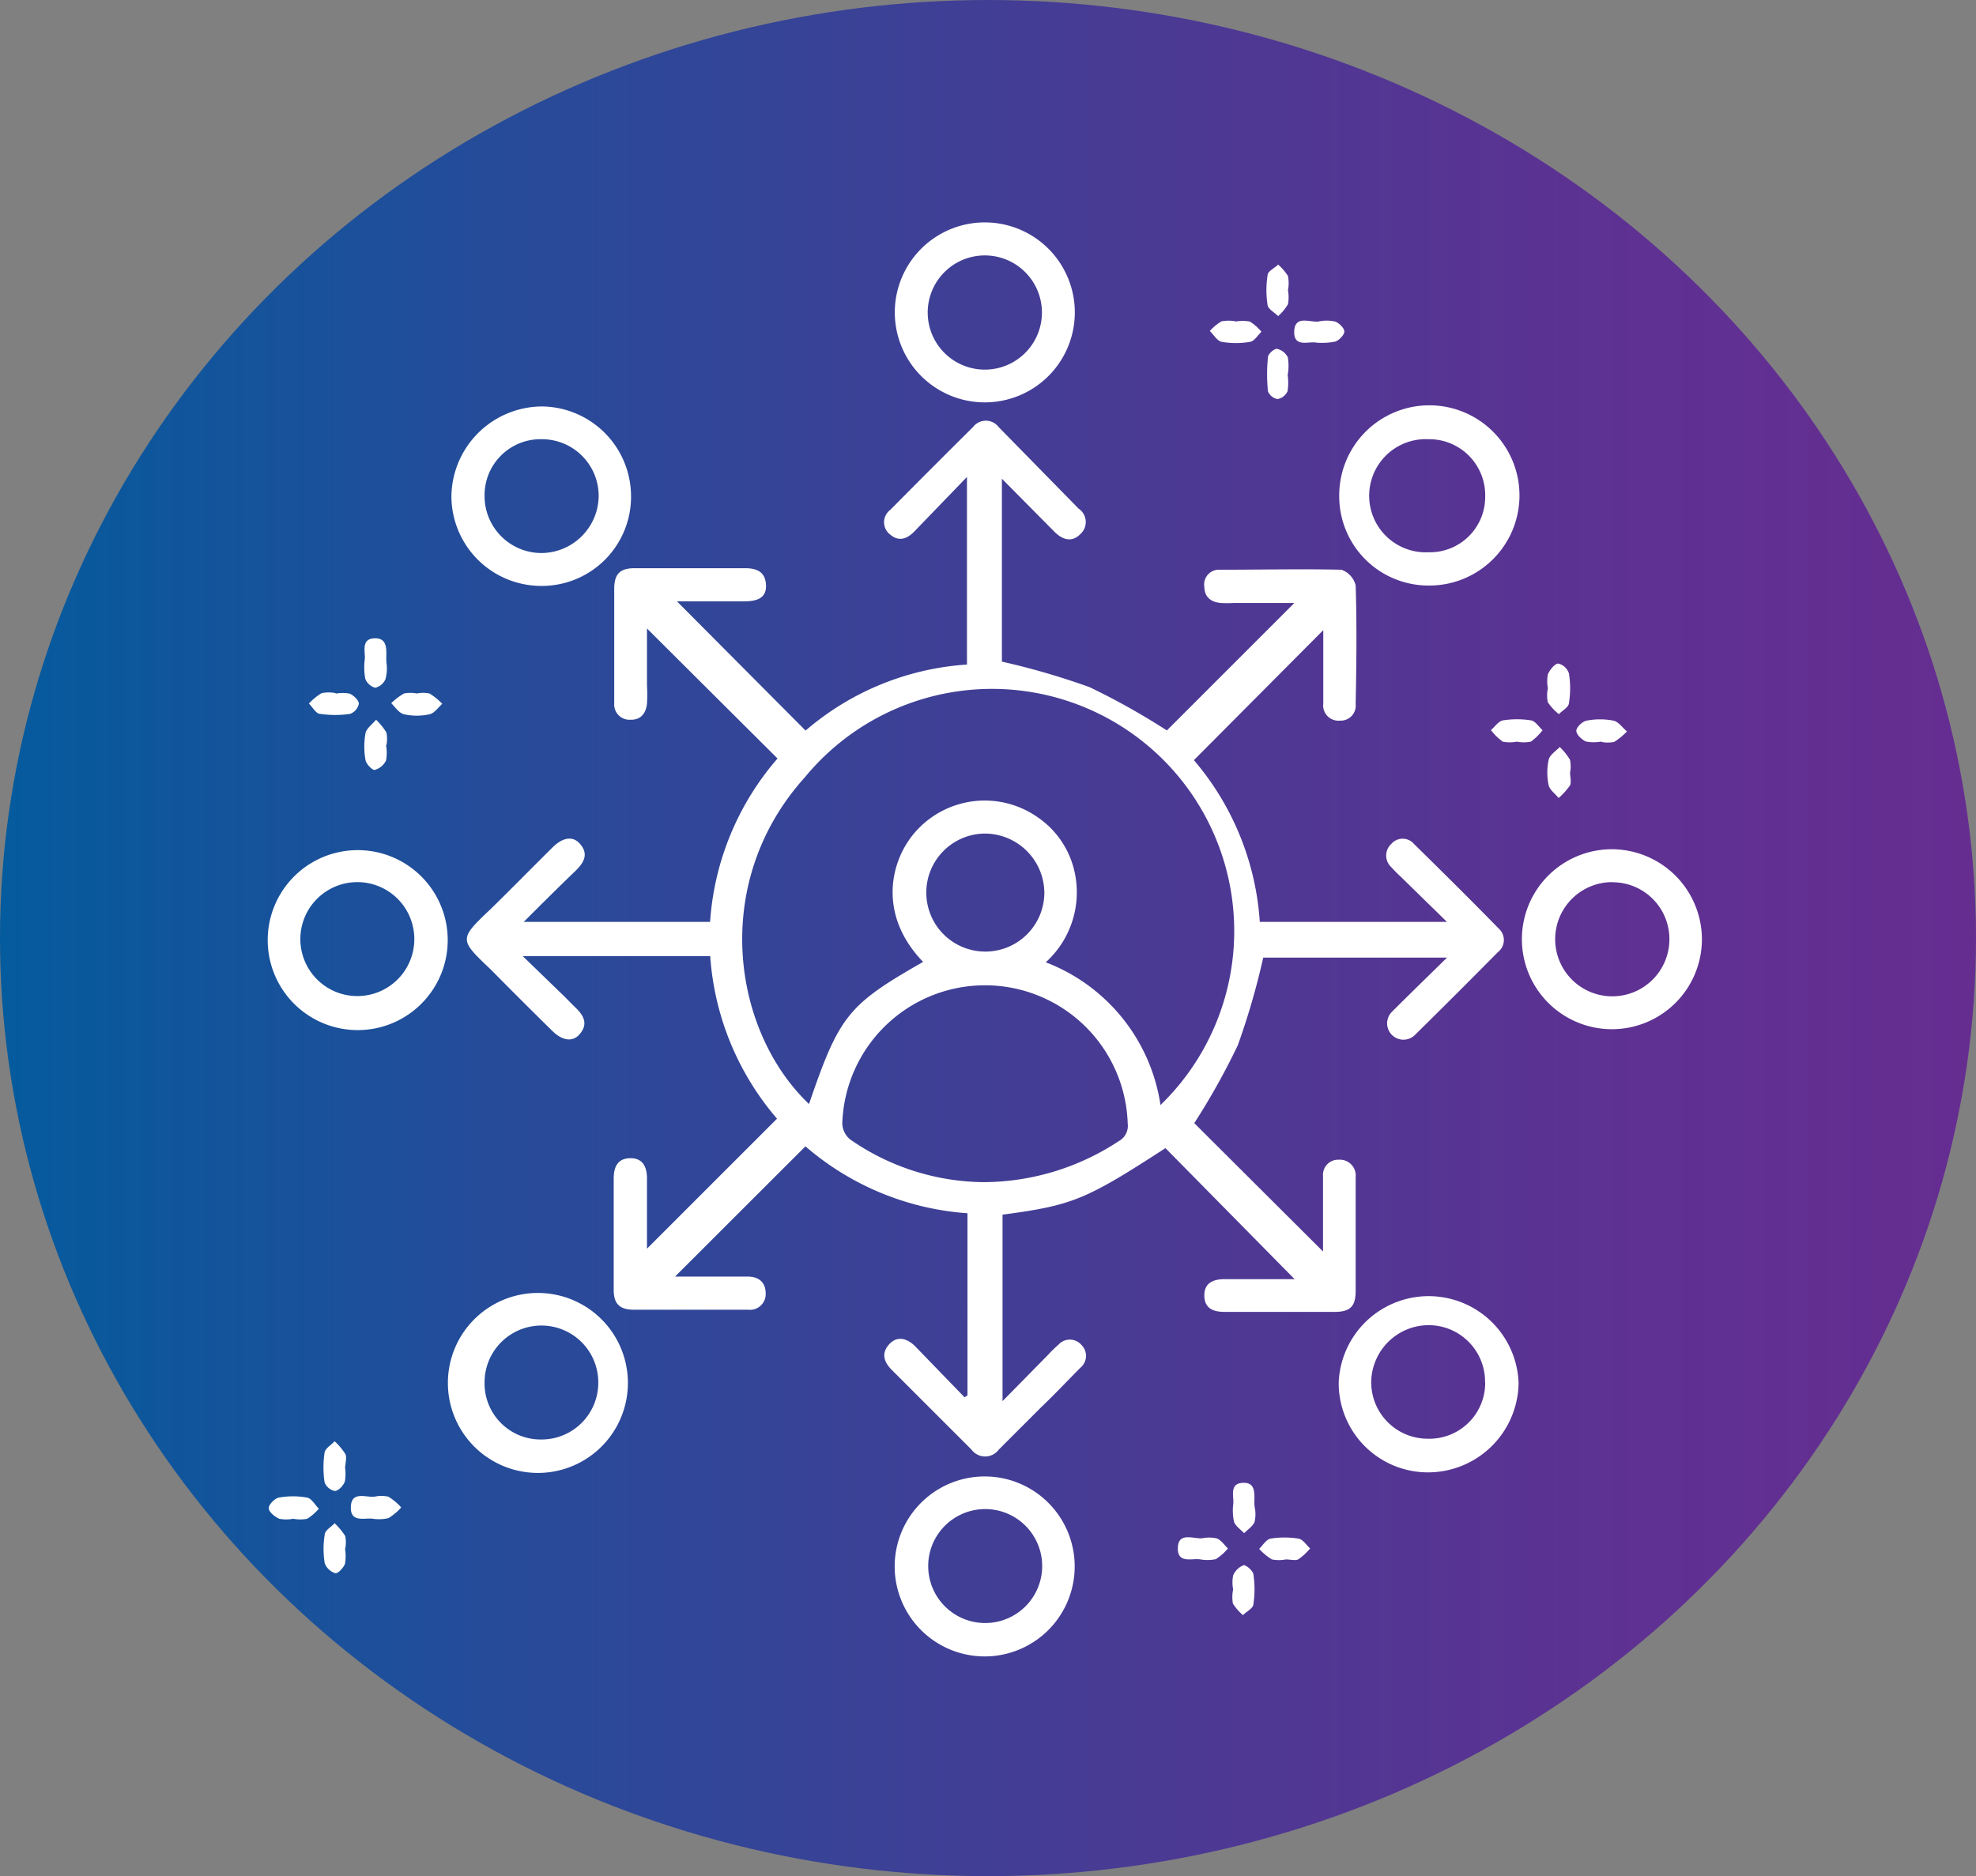 <svg id="Capa_1" data-name="Capa 1" xmlns="http://www.w3.org/2000/svg" xmlns:xlink="http://www.w3.org/1999/xlink" viewBox="0 0 155 147.2"><rect x="0" y="0" width="155" height="147.2" fill="#808080" stroke="none"/><defs><style>.cls-1{fill:url(#Degradado_sin_nombre_9);}.cls-2{fill:#fff;}</style><linearGradient id="Degradado_sin_nombre_9" y1="73.6" x2="155" y2="73.6" gradientUnits="userSpaceOnUse"><stop offset="0" stop-color="#045b9d"/><stop offset="0.27" stop-color="#284a99"/><stop offset="0.58" stop-color="#4a3a94"/><stop offset="0.83" stop-color="#5e3192"/><stop offset="1" stop-color="#662d91"/></linearGradient></defs><ellipse class="cls-1" cx="77.5" cy="73.6" rx="77.5" ry="73.6"/><path class="cls-2" d="M43.58,78.63H58.2a21.79,21.79,0,0,1,5.29-12.82L53.25,55.61v4.46a11.62,11.62,0,0,1,0,1.45c-.09.76-.48,1.27-1.31,1.25a1.2,1.2,0,0,1-1.26-1.29c0-1.09,0-2.17,0-3.25,0-1.91,0-3.81,0-5.72,0-1.18.45-1.63,1.61-1.63h8.63c.89,0,1.58.24,1.66,1.24s-.53,1.35-1.65,1.36c-1.82,0-3.64,0-5.33,0L65.69,63.62a21.56,21.56,0,0,1,12.66-5.18V43.72L74.22,48c-.56.58-1.21.82-1.88.25a1.21,1.21,0,0,1,0-1.95q3.23-3.27,6.49-6.5a1.26,1.26,0,0,1,2,0L87.1,46.2a1.27,1.27,0,0,1,.15,2c-.65.66-1.35.48-2-.14l-4.16-4.2V58.21a57.93,57.93,0,0,1,6.87,2,55.22,55.22,0,0,1,6.07,3.4l10-10H99.27a8.35,8.35,0,0,1-1,0c-.76-.07-1.28-.43-1.3-1.26A1.16,1.16,0,0,1,98.19,51c3.18,0,6.35-.07,9.53,0a1.74,1.74,0,0,1,1.12,1.23c.1,3.1.06,6.2,0,9.3a1.18,1.18,0,0,1-1.23,1.31,1.2,1.2,0,0,1-1.31-1.35c0-1.53,0-3.06,0-4.59V55.74L96.15,65.94a21.72,21.72,0,0,1,5.17,12.69H116l-3.66-3.58a9.66,9.66,0,0,1-.71-.72,1.23,1.23,0,0,1,0-1.81,1.17,1.17,0,0,1,1.79,0c2.24,2.2,4.47,4.41,6.66,6.65A1.2,1.2,0,0,1,120,81q-3.22,3.26-6.5,6.49a1.28,1.28,0,1,1-1.8-1.82c1.36-1.36,2.74-2.7,4.31-4.24H101.59a57.23,57.23,0,0,1-2,6.89,55.38,55.38,0,0,1-3.41,6.1l10.1,10.07c0-1.19,0-2.32,0-3.45,0-.82,0-1.64,0-2.46a1.19,1.19,0,0,1,1.25-1.29,1.24,1.24,0,0,1,1.31,1.36c0,.64,0,1.27,0,1.91,0,2.31,0,4.63,0,7,0,1.25-.42,1.67-1.68,1.67H98.57c-.9,0-1.59-.27-1.6-1.28s.72-1.29,1.6-1.29h4.48c.36,0,.72,0,1,0L93.92,96.38c-6.27,4.07-7.3,4.49-12.78,5.22v14.63l3.58-3.64a8.4,8.4,0,0,1,.8-.78,1.2,1.2,0,0,1,1.8,0,1.21,1.21,0,0,1-.07,1.8c-1,1-2,2.07-3.08,3.1l-3.33,3.33a1.33,1.33,0,0,1-2.13,0l-6.26-6.26c-.61-.61-.84-1.3-.21-2s1.41-.49,2.05.15l3.87,4,.23-.15V101.49a21.75,21.75,0,0,1-12.71-5.25L55.45,106.46h4.6c.37,0,.75,0,1.12,0,.81,0,1.38.42,1.39,1.29a1.23,1.23,0,0,1-1.36,1.31c-1.49,0-3,0-4.48,0s-3,0-4.49,0c-1.12,0-1.59-.46-1.59-1.55,0-2.91,0-5.83,0-8.74,0-.9.3-1.59,1.3-1.6s1.31.71,1.31,1.59c0,1.85,0,3.7,0,5.51l10.2-10.2a21.86,21.86,0,0,1-5.24-12.75H43.51l3.24,3.14c.29.29.57.58.87.87.66.63,1.06,1.31.33,2.13-.54.61-1.34.5-2.13-.28C44.2,85.59,42.61,84,41,82.37,38.51,80,38.48,80,41,77.61c1.63-1.59,3.22-3.22,4.84-4.82.79-.79,1.58-.92,2.13-.31.73.81.35,1.48-.31,2.13C46.34,75.88,45.05,77.16,43.58,78.63Zm31.33,3.14c-3.67-3.8-2.53-8.16-.48-10.34a7.24,7.24,0,0,1,9.48-1,7,7,0,0,1,2.9,4.37,7.4,7.4,0,0,1-2.28,7,14.23,14.23,0,0,1,9,11.2A19,19,0,1,0,65.64,67.28c-7.44,8.24-5.71,19.9.32,25.64C68.33,86,69,85.14,74.91,81.77Zm4.76,17.28a19.37,19.37,0,0,0,10.59-3.22,1.36,1.36,0,0,0,.7-1.36,11.2,11.2,0,0,0-22.39,0,1.68,1.68,0,0,0,.62,1.23A18.59,18.59,0,0,0,79.67,99.05Zm.08-27.35a4.63,4.63,0,1,0,4.67,4.61A4.68,4.68,0,0,0,79.75,71.7Z" transform="translate(-2.5 -6.3)"/><path class="cls-2" d="M114.55,52.24a7,7,0,0,1-7-7,7.07,7.07,0,1,1,7,7Zm0-11.48a4.44,4.44,0,1,0,0,8.87A4.34,4.34,0,0,0,119,45.25,4.39,4.39,0,0,0,114.57,40.76Z" transform="translate(-2.5 -6.3)"/><path class="cls-2" d="M107.51,114.76a7.06,7.06,0,0,1,14.11.06,7.11,7.11,0,0,1-7.1,7A7,7,0,0,1,107.51,114.76Zm11.48,0a4.43,4.43,0,0,0-4.45-4.49,4.52,4.52,0,0,0-4.48,4.5,4.43,4.43,0,0,0,4.43,4.41A4.38,4.38,0,0,0,119,114.8Z" transform="translate(-2.5 -6.3)"/><path class="cls-2" d="M52,45.27a7,7,0,0,1-7.09,7,7.05,7.05,0,0,1-7-7.08,7.14,7.14,0,0,1,7.12-7A7.06,7.06,0,0,1,52,45.27Zm-7-4.51a4.39,4.39,0,0,0-4.49,4.44A4.47,4.47,0,0,0,45,49.69a4.52,4.52,0,0,0,4.46-4.42A4.45,4.45,0,0,0,45,40.76Z" transform="translate(-2.5 -6.3)"/><path class="cls-2" d="M45,107.75a7.06,7.06,0,0,1-.09,14.11A7.06,7.06,0,1,1,45,107.75Zm-.09,11.49a4.45,4.45,0,0,0,4.52-4.43,4.46,4.46,0,0,0-8.92-.1A4.4,4.4,0,0,0,44.91,119.24Z" transform="translate(-2.5 -6.3)"/><path class="cls-2" d="M30.5,73a7.06,7.06,0,1,1-7,7.09A7.06,7.06,0,0,1,30.5,73ZM35,80a4.47,4.47,0,1,0-4.5,4.45A4.47,4.47,0,0,0,35,80Z" transform="translate(-2.5 -6.3)"/><path class="cls-2" d="M136,80a7.06,7.06,0,1,1-7-7.07A7.08,7.08,0,0,1,136,80Zm-7-4.49a4.48,4.48,0,1,0,4.45,4.5A4.46,4.46,0,0,0,129,75.52Z" transform="translate(-2.5 -6.3)"/><path class="cls-2" d="M79.81,23.75a7.06,7.06,0,1,1-7.12,7A7.06,7.06,0,0,1,79.81,23.75Zm4.42,7A4.48,4.48,0,1,0,79.8,35.3,4.48,4.48,0,0,0,84.23,30.77Z" transform="translate(-2.5 -6.3)"/><path class="cls-2" d="M86.8,129.2a7.06,7.06,0,1,1-7-7.06A7.06,7.06,0,0,1,86.8,129.2Zm-7,4.44a4.47,4.47,0,1,0-4.49-4.44A4.47,4.47,0,0,0,79.76,133.64Z" transform="translate(-2.5 -6.3)"/><path class="cls-2" d="M25.5,125.46a2.87,2.87,0,0,1-1.1,0c-.35-.16-.82-.54-.82-.83s.47-.77.79-.83a6.14,6.14,0,0,1,2.22,0c.35.06.62.57.92.87a3.94,3.94,0,0,1-.91.79,2.88,2.88,0,0,1-1.1,0Z" transform="translate(-2.5 -6.3)"/><path class="cls-2" d="M128.12,64.48a3.24,3.24,0,0,1-1.21,0c-.33-.14-.77-.56-.76-.85s.48-.73.81-.79a5.5,5.5,0,0,1,2.1,0c.39.08.71.55,1.06.85a5.5,5.5,0,0,1-1,.82,2.5,2.5,0,0,1-1,0Z" transform="translate(-2.5 -6.3)"/><path class="cls-2" d="M121.48,64.49a2.87,2.87,0,0,1-1.1,0,4.44,4.44,0,0,1-.93-.91c.31-.26.59-.7.94-.76a7.12,7.12,0,0,1,2.21,0c.34.06.61.51.9.77a4.34,4.34,0,0,1-.92.9A2.87,2.87,0,0,1,121.48,64.49Z" transform="translate(-2.5 -6.3)"/><path class="cls-2" d="M123.92,60.3a2.87,2.87,0,0,1,0-1.1c.16-.35.52-.82.81-.84a1.17,1.17,0,0,1,.84.78,7.16,7.16,0,0,1,0,2.31c0,.33-.51.59-.79.88a4,4,0,0,1-.87-.94A2.63,2.63,0,0,1,123.92,60.3Z" transform="translate(-2.5 -6.3)"/><path class="cls-2" d="M125.66,66.91c0,.33.11.72,0,1a5.57,5.57,0,0,1-.9,1c-.27-.34-.7-.64-.78-1a4.72,4.72,0,0,1,0-2c.09-.39.57-.69.87-1a4.74,4.74,0,0,1,.8,1A2.51,2.51,0,0,1,125.66,66.91Z" transform="translate(-2.5 -6.3)"/><path class="cls-2" d="M32.78,64.77a3.19,3.19,0,0,1,0,1.2,1.41,1.41,0,0,1-.9.74c-.2,0-.66-.47-.71-.78a5.93,5.93,0,0,1,0-2.1c.08-.39.54-.71.83-1.06a5.13,5.13,0,0,1,.81,1,2.49,2.49,0,0,1,0,1Z" transform="translate(-2.5 -6.3)"/><path class="cls-2" d="M103.36,128.65a2.82,2.82,0,0,1-1.09,0,4.5,4.5,0,0,1-1-.83c.29-.28.56-.74.89-.8a6.77,6.77,0,0,1,2.2,0c.34.05.61.5.91.77a4.73,4.73,0,0,1-.94.86C104.09,128.76,103.7,128.65,103.36,128.65Z" transform="translate(-2.5 -6.3)"/><path class="cls-2" d="M28.82,60.72a3.15,3.15,0,0,1,1.11,0c.31.14.71.51.72.79a1.08,1.08,0,0,1-.69.8,8,8,0,0,1-2.34,0c-.33,0-.6-.53-.89-.81a4.69,4.69,0,0,1,1-.82,2.93,2.93,0,0,1,1.11,0Z" transform="translate(-2.5 -6.3)"/><path class="cls-2" d="M31.75,125.46c-.6-.1-1.77.35-1.73-.92s1.14-.75,1.85-.81a2.39,2.39,0,0,1,1.1,0,4.56,4.56,0,0,1,1,.84,4.29,4.29,0,0,1-1,.84A3.25,3.25,0,0,1,31.75,125.46Z" transform="translate(-2.5 -6.3)"/><path class="cls-2" d="M35.19,60.71a2.45,2.45,0,0,1,1,0,5,5,0,0,1,1,.81c-.32.29-.61.74-1,.82a4.56,4.56,0,0,1-2,0c-.39-.09-.7-.57-1-.87a5,5,0,0,1,1-.76A2.5,2.5,0,0,1,35.19,60.71Z" transform="translate(-2.5 -6.3)"/><path class="cls-2" d="M31.11,58.05c.08-.53-.35-1.65.79-1.67s.86,1.13.91,1.88a3.23,3.23,0,0,1-.07,1.32,1.16,1.16,0,0,1-.81.68,1.17,1.17,0,0,1-.78-.71A5.12,5.12,0,0,1,31.11,58.05Z" transform="translate(-2.5 -6.3)"/><path class="cls-2" d="M29.55,121.33a3.47,3.47,0,0,1,0,1.21c-.12.32-.5.73-.78.74a1.09,1.09,0,0,1-.81-.68,7.91,7.91,0,0,1,0-2.33c.05-.33.51-.59.79-.89a5,5,0,0,1,.84,1c.13.26,0,.65,0,1Z" transform="translate(-2.5 -6.3)"/><path class="cls-2" d="M96.66,128.65c-.61-.12-1.79.37-1.77-.88S96,127,96.74,127a2.83,2.83,0,0,1,1.2,0c.35.13.59.51.88.79a4.16,4.16,0,0,1-.95.84A3.36,3.36,0,0,1,96.66,128.65Z" transform="translate(-2.5 -6.3)"/><path class="cls-2" d="M105.73,33.18c-.54-.12-1.75.42-1.71-.87s1.17-.72,1.89-.78a2.93,2.93,0,0,1,1.32,0c.31.11.72.51.72.78s-.4.68-.71.79A5.22,5.22,0,0,1,105.73,33.18Z" transform="translate(-2.5 -6.3)"/><path class="cls-2" d="M99.43,31.53a2.93,2.93,0,0,1,1.11,0,3.77,3.77,0,0,1,.91.8c-.29.27-.56.74-.89.79a6.42,6.42,0,0,1-2.23,0c-.35-.07-.62-.55-.93-.85a3.84,3.84,0,0,1,.92-.76,3.15,3.15,0,0,1,1.11,0Z" transform="translate(-2.5 -6.3)"/><path class="cls-2" d="M103.53,29.07a3.09,3.09,0,0,1,0,1.1,3.93,3.93,0,0,1-.77.93c-.29-.29-.78-.54-.83-.87a7.59,7.59,0,0,1,0-2.33c0-.31.54-.56.83-.84a4,4,0,0,1,.77.9A2.93,2.93,0,0,1,103.53,29.07Z" transform="translate(-2.5 -6.3)"/><path class="cls-2" d="M103.5,35.67a4.46,4.46,0,0,1,0,1.32,1.08,1.08,0,0,1-.78.62,1,1,0,0,1-.76-.61,13.23,13.23,0,0,1,0-2.67c0-.26.49-.68.71-.66a1.25,1.25,0,0,1,.85.67,4.2,4.2,0,0,1,0,1.33Z" transform="translate(-2.5 -6.3)"/><path class="cls-2" d="M99.23,124.37c.11-.57-.38-1.69.78-1.73s.82,1.14.9,1.86a2.72,2.72,0,0,1,0,1.21c-.15.35-.53.59-.82.88-.27-.29-.66-.54-.79-.89A4.08,4.08,0,0,1,99.23,124.37Z" transform="translate(-2.5 -6.3)"/><path class="cls-2" d="M29.56,127.78a3.54,3.54,0,0,1,0,1.22c-.12.31-.56.78-.76.73a1.28,1.28,0,0,1-.83-.79,6.89,6.89,0,0,1,0-2.22c0-.34.5-.61.78-.91a5.46,5.46,0,0,1,.83,1,2.51,2.51,0,0,1,0,1Z" transform="translate(-2.5 -6.3)"/><path class="cls-2" d="M99.23,131a2.87,2.87,0,0,1,0-1.1,1.48,1.48,0,0,1,.83-.8c.2,0,.72.43.76.72a7.91,7.91,0,0,1,0,2.33c0,.33-.54.58-.82.87a3.94,3.94,0,0,1-.79-.91A2.93,2.93,0,0,1,99.23,131Z" transform="translate(-2.5 -6.3)"/></svg>
